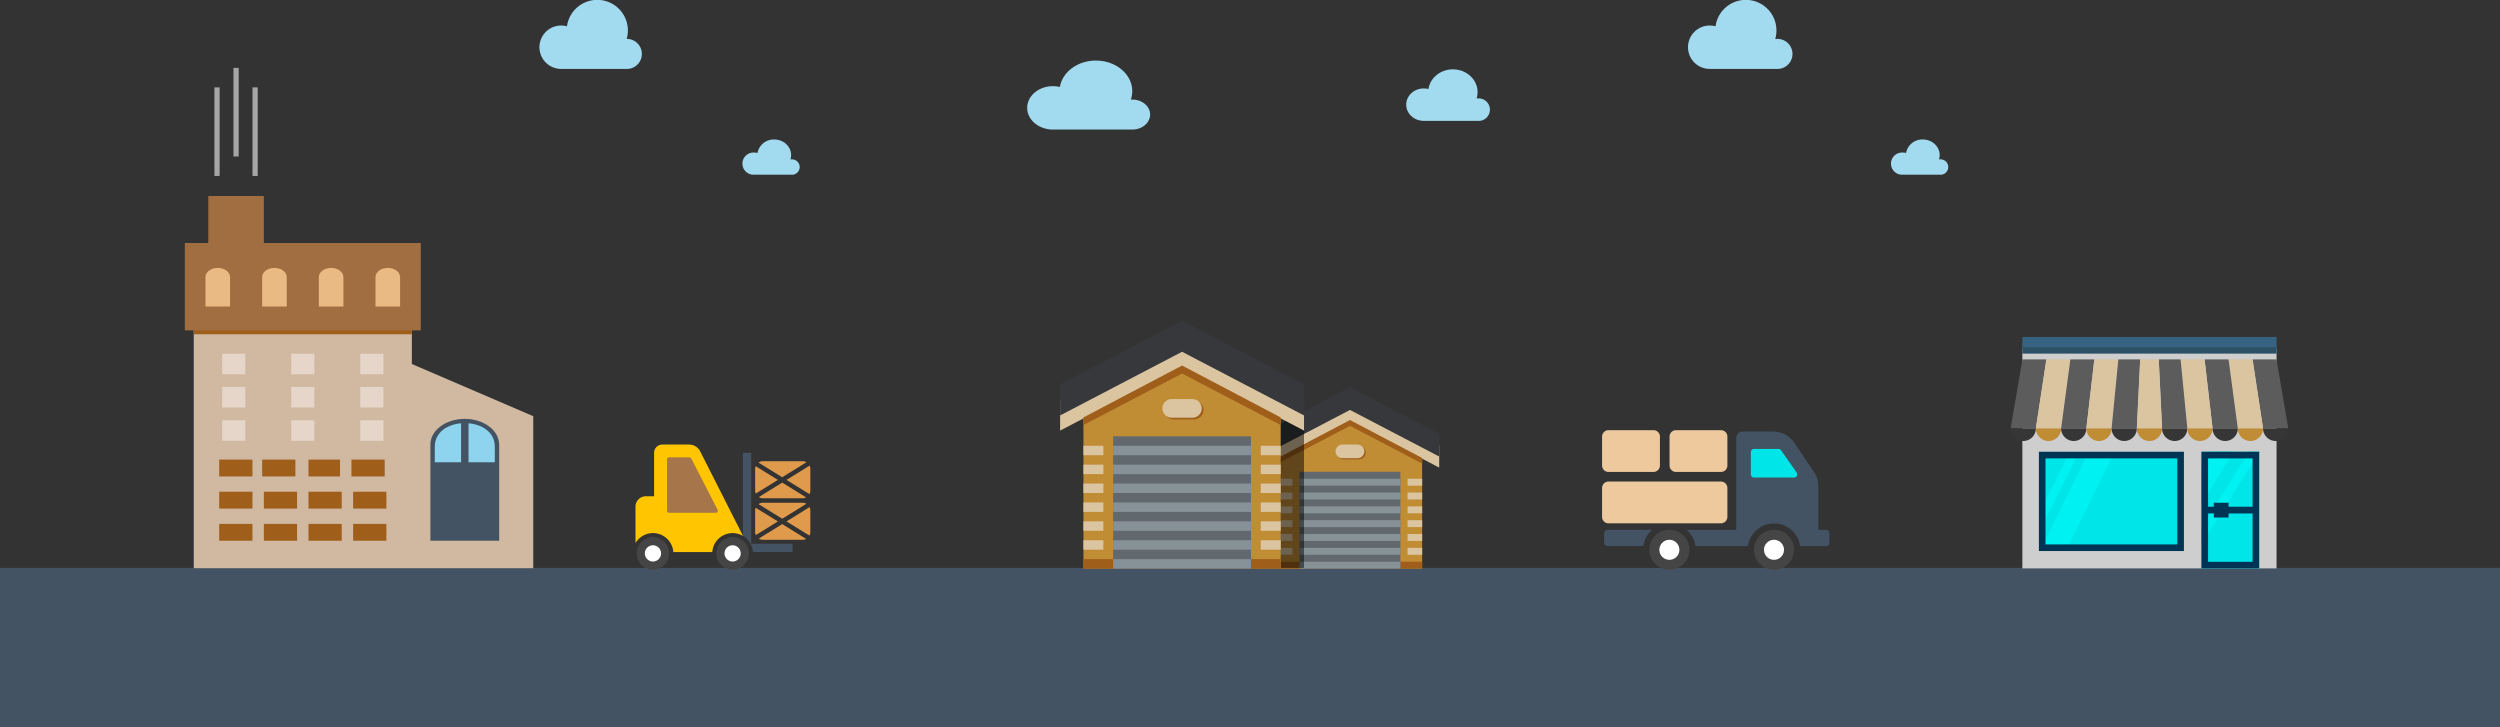 <svg id="Layer_1" data-name="Layer 1" xmlns="http://www.w3.org/2000/svg" xmlns:xlink="http://www.w3.org/1999/xlink" viewBox="0 0 1439.6 418.84"><rect x="0" y="0" width="1439.6" height="418.84" fill="#333333" stroke="none"/><defs><style>.cls-1,.cls-27{fill:none;}.cls-2{fill:#435363;}.cls-3{fill:#a2daf0;}.cls-4{fill:#cecece;}.cls-5{fill:#5c5c5c;}.cls-6{fill:#dbc5a0;}.cls-7{fill:#363636;}.cls-8{fill:#c08c34;}.cls-9{fill:#366381;}.cls-10{fill:#2c5167;}.cls-11{clip-path:url(#clip-path);}.cls-12{fill:#00e5e8;}.cls-13{fill:#00f1f1;}.cls-14{fill:#003454;}.cls-15{clip-path:url(#clip-path-2);}.cls-16{fill:#9f5e1a;}.cls-17{fill:#61686e;}.cls-18{fill:#879298;}.cls-19{fill:#37383c;}.cls-20{opacity:0.5;}.cls-21{fill:#d0b8a1;}.cls-22{fill:#e5d6c9;}.cls-23{clip-path:url(#clip-path-3);}.cls-24{fill:#a06e40;}.cls-25{fill:#e9ba84;}.cls-26{fill:#8ed4ee;}.cls-27{stroke:#a6a6a6;stroke-miterlimit:10;stroke-width:3px;}.cls-28{fill:#454545;}.cls-29{fill:#fff;}.cls-30{fill:#eec99e;}.cls-31{fill:#df9a4b;}.cls-32{fill:#ffc600;}.cls-33{fill:#a6764a;}</style><clipPath id="clip-path"><rect id="_Clipping_Path_" data-name="&lt;Clipping Path&gt;" class="cls-1" x="1175.97" y="262.04" width="79.7" height="53.36"/></clipPath><clipPath id="clip-path-2"><rect id="_Clipping_Path_2" data-name="&lt;Clipping Path&gt;" class="cls-1" x="1267.68" y="260.13" width="33.25" height="67.18"/></clipPath><clipPath id="clip-path-3"><polygon class="cls-1" points="237.16 209.61 237.16 142.14 111.57 142.14 111.57 209.61 111.57 327.21 237.16 327.21 307.07 327.21 307.07 239.66 237.16 209.61"/></clipPath></defs><title>Benefits</title><g id="_Group_" data-name="&lt;Group&gt;"><rect id="_Path_" data-name="&lt;Path&gt;" class="cls-2" y="327.03" width="1439.6" height="91.81"/></g><g id="_Group_2" data-name="&lt;Group&gt;"><path id="_Path_2" data-name="&lt;Path&gt;" class="cls-3" d="M361.55,22.42c-0.23,0-.45,0-0.68,0a17.62,17.62,0,1,0-34.39-7.26,12.49,12.49,0,1,0-3.37,24.52h38.44A8.65,8.65,0,0,0,361.55,22.42Z"/></g><g id="_Group_3" data-name="&lt;Group&gt;"><path id="_Path_3" data-name="&lt;Path&gt;" class="cls-3" d="M652,57.34c-0.27,0-.54,0-0.81,0a15,15,0,0,0,.81-4.84c0-9.73-9.37-17.62-20.93-17.62-10.59,0-19.33,6.61-20.73,15.2a17.46,17.46,0,0,0-4-.46c-8.2,0-14.84,5.59-14.84,12.49s6.65,12.49,14.84,12.49H652c5.68,0,10.28-3.87,10.28-8.65S657.69,57.34,652,57.34Z"/></g><g id="_Group_4" data-name="&lt;Group&gt;"><path id="_Path_4" data-name="&lt;Path&gt;" class="cls-3" d="M455.55,91.79l-0.37,0a8.36,8.36,0,0,0,.37-2.47c0-5-4.35-9-9.72-9a9.5,9.5,0,0,0-9.63,7.76,7.4,7.4,0,0,0-1.86-.24,6.39,6.39,0,1,0,0,12.75h21.2A4.43,4.43,0,1,0,455.55,91.79Z"/></g><g id="_Group_5" data-name="&lt;Group&gt;"><path id="_Path_5" data-name="&lt;Path&gt;" class="cls-3" d="M1022.94,22.42c-0.23,0-.45,0-0.68,0a17.62,17.62,0,1,0-34.39-7.26,12.49,12.49,0,1,0-3.37,24.52h38.44A8.65,8.65,0,1,0,1022.94,22.42Z"/></g><g id="_Group_6" data-name="&lt;Group&gt;"><path id="_Path_6" data-name="&lt;Path&gt;" class="cls-3" d="M1116.94,91.79l-0.37,0a8.36,8.36,0,0,0,.37-2.47c0-5-4.35-9-9.72-9a9.5,9.5,0,0,0-9.63,7.76,7.4,7.4,0,0,0-1.86-.24,6.39,6.39,0,1,0,0,12.75h21.2A4.43,4.43,0,1,0,1116.94,91.79Z"/></g><g id="_Group_7" data-name="&lt;Group&gt;"><path id="_Path_7" data-name="&lt;Path&gt;" class="cls-3" d="M850.86,56.69l-0.55,0a12.21,12.21,0,0,0,.55-3.61c0-7.27-6.37-13.15-14.22-13.15-7.19,0-13.13,4.94-14.08,11.35a10.85,10.85,0,0,0-2.72-.35c-5.57,0-10.08,4.18-10.08,9.33s4.51,9.33,10.08,9.33h31A6.48,6.48,0,1,0,850.86,56.69Z"/></g><g id="_Group_8" data-name="&lt;Group&gt;"><g id="_Group_9" data-name="&lt;Group&gt;"><g id="_Group_10" data-name="&lt;Group&gt;"><g id="_Group_11" data-name="&lt;Group&gt;"><g id="_Group_12" data-name="&lt;Group&gt;"><g id="_Group_13" data-name="&lt;Group&gt;"><rect id="_Path_8" data-name="&lt;Path&gt;" class="cls-4" x="1164.56" y="200.03" width="146.37" height="127.28"/></g><g id="_Group_14" data-name="&lt;Group&gt;"><g id="_Group_15" data-name="&lt;Group&gt;"><g id="_Group_16" data-name="&lt;Group&gt;"><polygon id="_Path_9" data-name="&lt;Path&gt;" class="cls-5" points="1164.59 206.94 1157.81 246.67 1172.34 246.67 1178.4 206.94 1164.59 206.94"/></g><g id="_Group_17" data-name="&lt;Group&gt;"><polygon id="_Path_10" data-name="&lt;Path&gt;" class="cls-6" points="1178.4 206.94 1172.34 246.67 1186.88 246.67 1192.2 206.94 1178.4 206.94"/></g><g id="_Group_18" data-name="&lt;Group&gt;"><polygon id="_Path_11" data-name="&lt;Path&gt;" class="cls-5" points="1192.2 206.94 1186.88 246.67 1201.41 246.67 1206.01 206.94 1192.2 206.94"/></g><g id="_Group_19" data-name="&lt;Group&gt;"><polygon id="_Path_12" data-name="&lt;Path&gt;" class="cls-6" points="1206.01 206.94 1201.41 246.67 1215.94 246.67 1219.82 206.94 1206.01 206.94"/></g><g id="_Group_20" data-name="&lt;Group&gt;"><polygon id="_Path_13" data-name="&lt;Path&gt;" class="cls-5" points="1219.82 206.94 1215.94 246.67 1230.48 246.67 1232.42 206.94 1219.82 206.94"/></g><g id="_Group_21" data-name="&lt;Group&gt;"><polygon id="_Path_14" data-name="&lt;Path&gt;" class="cls-5" points="1310.9 206.94 1297.1 206.94 1303.15 246.67 1317.69 246.67 1310.9 206.94"/></g><g id="_Group_22" data-name="&lt;Group&gt;"><polygon id="_Path_15" data-name="&lt;Path&gt;" class="cls-6" points="1283.29 206.94 1288.62 246.67 1303.15 246.67 1297.1 206.94 1283.29 206.94"/></g><g id="_Group_23" data-name="&lt;Group&gt;"><polygon id="_Path_16" data-name="&lt;Path&gt;" class="cls-5" points="1269.48 206.94 1274.08 246.67 1288.62 246.67 1283.29 206.94 1269.48 206.94"/></g><g id="_Group_24" data-name="&lt;Group&gt;"><polygon id="_Path_17" data-name="&lt;Path&gt;" class="cls-6" points="1255.67 206.94 1259.55 246.67 1274.08 246.67 1269.48 206.94 1255.67 206.94"/></g><g id="_Group_25" data-name="&lt;Group&gt;"><polygon id="_Path_18" data-name="&lt;Path&gt;" class="cls-5" points="1243.08 206.94 1245.01 246.67 1259.55 246.67 1255.67 206.94 1243.08 206.94"/></g><g id="_Group_26" data-name="&lt;Group&gt;"><polygon id="_Path_19" data-name="&lt;Path&gt;" class="cls-6" points="1241.87 206.94 1237.75 206.94 1233.63 206.94 1232.42 206.94 1230.48 246.67 1237.75 246.67 1245.01 246.67 1243.08 206.94 1241.87 206.94"/></g></g><g id="_Group_27" data-name="&lt;Group&gt;"><path id="_Path_20" data-name="&lt;Path&gt;" class="cls-7" d="M1165.07,253.94a7.27,7.27,0,0,0,7.27-7.27h-14.54A7.27,7.27,0,0,0,1165.07,253.94Z"/></g><g id="_Group_28" data-name="&lt;Group&gt;"><path id="_Path_21" data-name="&lt;Path&gt;" class="cls-8" d="M1179.61,253.94a7.27,7.27,0,0,0,7.27-7.27h-14.53A7.27,7.27,0,0,0,1179.61,253.94Z"/></g><g id="_Group_29" data-name="&lt;Group&gt;"><path id="_Path_22" data-name="&lt;Path&gt;" class="cls-7" d="M1194.14,253.94a7.27,7.27,0,0,0,7.27-7.27h-14.54A7.27,7.27,0,0,0,1194.14,253.94Z"/></g><g id="_Group_30" data-name="&lt;Group&gt;"><path id="_Path_23" data-name="&lt;Path&gt;" class="cls-8" d="M1208.68,253.94a7.27,7.27,0,0,0,7.27-7.27h-14.53A7.27,7.27,0,0,0,1208.68,253.94Z"/></g><g id="_Group_31" data-name="&lt;Group&gt;"><path id="_Path_24" data-name="&lt;Path&gt;" class="cls-7" d="M1223.21,253.94a7.27,7.27,0,0,0,7.27-7.27h-14.53A7.27,7.27,0,0,0,1223.21,253.94Z"/></g><g id="_Group_32" data-name="&lt;Group&gt;"><path id="_Path_25" data-name="&lt;Path&gt;" class="cls-8" d="M1237.75,253.94a7.27,7.27,0,0,0,7.27-7.27h-14.54A7.27,7.27,0,0,0,1237.75,253.94Z"/></g><g id="_Group_33" data-name="&lt;Group&gt;"><path id="_Path_26" data-name="&lt;Path&gt;" class="cls-7" d="M1252.28,253.94a7.27,7.27,0,0,0,7.27-7.27H1245A7.27,7.27,0,0,0,1252.28,253.94Z"/></g><g id="_Group_34" data-name="&lt;Group&gt;"><path id="_Path_27" data-name="&lt;Path&gt;" class="cls-8" d="M1266.82,253.94a7.27,7.27,0,0,0,7.27-7.27h-14.53A7.27,7.27,0,0,0,1266.82,253.94Z"/></g><g id="_Group_35" data-name="&lt;Group&gt;"><path id="_Path_28" data-name="&lt;Path&gt;" class="cls-7" d="M1281.35,253.94a7.27,7.27,0,0,0,7.27-7.27h-14.54A7.27,7.27,0,0,0,1281.35,253.94Z"/></g><g id="_Group_36" data-name="&lt;Group&gt;"><path id="_Path_29" data-name="&lt;Path&gt;" class="cls-8" d="M1295.89,253.94a7.27,7.27,0,0,0,7.27-7.27h-14.53A7.27,7.27,0,0,0,1295.89,253.94Z"/></g><g id="_Group_37" data-name="&lt;Group&gt;"><path id="_Path_30" data-name="&lt;Path&gt;" class="cls-7" d="M1310.42,253.94a7.27,7.27,0,0,0,7.27-7.27h-14.53A7.27,7.27,0,0,0,1310.42,253.94Z"/></g></g><g id="_Group_38" data-name="&lt;Group&gt;"><rect id="_Path_31" data-name="&lt;Path&gt;" class="cls-9" x="1164.56" y="194.03" width="146.37" height="7.72"/></g><g id="_Group_39" data-name="&lt;Group&gt;"><rect id="_Path_32" data-name="&lt;Path&gt;" class="cls-10" x="1164.56" y="199.87" width="146.37" height="3.76"/></g><g id="_Clip_Group_" data-name="&lt;Clip Group&gt;"><g class="cls-11"><g id="_Group_40" data-name="&lt;Group&gt;"><rect id="_Path_33" data-name="&lt;Path&gt;" class="cls-12" x="1175.97" y="262.04" width="79.7" height="53.36"/></g><g id="_Group_41" data-name="&lt;Group&gt;"><rect class="cls-13" x="1160.9" y="282.71" width="69.72" height="13.37" transform="translate(407.4 1233.88) rotate(-63.75)"/></g><g id="_Group_42" data-name="&lt;Group&gt;"><rect class="cls-13" x="1147.36" y="282.49" width="69.72" height="4.85" transform="translate(403.83 1219.23) rotate(-63.75)"/></g></g></g><g id="_Group_43" data-name="&lt;Group&gt;"><g id="_Group_44" data-name="&lt;Group&gt;"><path id="_Compound_Path_" data-name="&lt;Compound Path&gt;" class="cls-14" d="M1257.58,317.31h-83.51V260.13h83.51v57.17Zm-79.7-3.81h75.89V263.95h-75.89V313.5Z"/></g></g><g id="_Group_45" data-name="&lt;Group&gt;"><rect id="_Path_34" data-name="&lt;Path&gt;" class="cls-12" x="1267.68" y="260.13" width="33.25" height="67.18"/></g><g id="_Clip_Group_2" data-name="&lt;Clip Group&gt;"><g class="cls-15"><g id="_Group_46" data-name="&lt;Group&gt;"><rect class="cls-13" x="1249.73" y="271.86" width="48.52" height="11.2" transform="matrix(0.53, -0.85, 0.85, 0.53, 360.95, 1208.26)"/></g><g id="_Group_47" data-name="&lt;Group&gt;"><rect class="cls-13" x="1249.5" y="282.92" width="65.48" height="5.2" transform="translate(357.99 1219.02) rotate(-57.84)"/></g></g></g><g id="_Group_48" data-name="&lt;Group&gt;"><g id="_Group_49" data-name="&lt;Group&gt;"><path id="_Compound_Path_2" data-name="&lt;Compound Path&gt;" class="cls-14" d="M1267.68,260.13v67.18h33.25V260.13h-33.25Zm29.44,3.81v27.87h-13.83v-2.33h-8.48v2.33h-3.32V263.95h25.62ZM1271.5,323.5V295.63h3.32V298h8.48v-2.33h13.83V323.5H1271.5Z"/></g></g></g></g></g></g></g><polygon class="cls-8" points="818.92 327.42 735.82 327.42 735.82 263.72 777.37 241.86 818.92 263.72 818.92 327.42"/><rect class="cls-16" x="735.82" y="323.44" width="83.1" height="3.98"/><rect class="cls-17" x="748.34" y="271.69" width="58.06" height="55.73"/><rect class="cls-18" x="748.34" y="275.67" width="58.06" height="3.98"/><rect class="cls-18" x="748.34" y="283.63" width="58.06" height="3.98"/><rect class="cls-18" x="748.34" y="291.59" width="58.06" height="3.98"/><rect class="cls-18" x="748.34" y="299.55" width="58.06" height="3.98"/><rect class="cls-18" x="748.34" y="307.51" width="58.06" height="3.98"/><rect class="cls-18" x="748.34" y="315.48" width="58.06" height="3.98"/><rect class="cls-18" x="748.34" y="323.44" width="58.06" height="3.98"/><rect class="cls-6" x="735.82" y="275.67" width="8.4" height="3.98"/><rect class="cls-6" x="735.82" y="283.63" width="8.4" height="3.98"/><rect class="cls-6" x="735.82" y="291.59" width="8.4" height="3.98"/><rect class="cls-6" x="735.82" y="299.55" width="8.4" height="3.98"/><rect class="cls-6" x="735.82" y="307.51" width="8.4" height="3.98"/><rect class="cls-6" x="735.82" y="315.48" width="8.4" height="3.98"/><rect class="cls-6" x="810.53" y="275.67" width="8.4" height="3.98"/><rect class="cls-6" x="810.53" y="283.63" width="8.4" height="3.98"/><rect class="cls-6" x="810.53" y="291.59" width="8.4" height="3.98"/><rect class="cls-6" x="810.53" y="299.55" width="8.4" height="3.98"/><rect class="cls-6" x="810.53" y="307.51" width="8.4" height="3.98"/><rect class="cls-6" x="810.53" y="315.48" width="8.4" height="3.98"/><polygon class="cls-6" points="828.75 256.2 777.37 229.38 725.99 256.2 725.99 269.27 777.37 242.44 828.75 269.27 828.75 256.2"/><polygon class="cls-19" points="828.75 249.82 777.37 223 725.99 249.82 725.99 262.89 777.37 236.06 828.75 262.89 828.75 249.82"/><path class="cls-16" d="M786.42,260.6a3.93,3.93,0,0,1-3.93,3.93H773.8a3.93,3.93,0,0,1-3.94-3.93h0a3.94,3.94,0,0,1,3.94-3.94h8.68a3.94,3.94,0,0,1,3.93,3.94h0Z"/><polygon class="cls-16" points="735.82 263.72 735.82 266.93 777.37 245.23 818.92 266.93 818.92 263.72 777.37 241.86 735.82 263.72"/><path class="cls-6" d="M785.65,259.92a3.94,3.94,0,0,1-3.94,3.93H773a3.94,3.94,0,0,1-3.93-3.93h0A3.94,3.94,0,0,1,773,256h8.68a3.94,3.94,0,0,1,3.94,3.94h0Z"/><polygon class="cls-20" points="735.73 244.74 750.9 236.82 750.9 327.05 735.73 327.05 735.73 244.74"/><polygon class="cls-8" points="737.47 327.42 623.89 327.42 623.89 240.37 680.68 210.48 737.47 240.37 737.47 327.42"/><rect class="cls-16" x="623.89" y="321.98" width="113.58" height="5.44"/><rect class="cls-17" x="641" y="251.25" width="79.35" height="76.17"/><rect class="cls-18" x="641" y="256.69" width="79.35" height="5.44"/><rect class="cls-18" x="641" y="267.57" width="79.35" height="5.44"/><rect class="cls-18" x="641" y="278.45" width="79.35" height="5.44"/><rect class="cls-18" x="641" y="289.33" width="79.35" height="5.44"/><rect class="cls-18" x="641" y="300.21" width="79.35" height="5.44"/><rect class="cls-18" x="641" y="311.1" width="79.35" height="5.44"/><rect class="cls-18" x="641" y="321.98" width="79.35" height="5.44"/><rect class="cls-6" x="623.89" y="256.69" width="11.48" height="5.44"/><rect class="cls-6" x="623.89" y="267.57" width="11.48" height="5.44"/><rect class="cls-6" x="623.89" y="278.45" width="11.48" height="5.44"/><rect class="cls-6" x="623.89" y="289.33" width="11.48" height="5.44"/><rect class="cls-6" x="623.89" y="300.21" width="11.48" height="5.44"/><rect class="cls-6" x="623.89" y="311.1" width="11.48" height="5.44"/><rect class="cls-6" x="725.99" y="256.69" width="11.48" height="5.44"/><rect class="cls-6" x="725.99" y="267.57" width="11.48" height="5.44"/><rect class="cls-6" x="725.99" y="278.45" width="11.48" height="5.44"/><rect class="cls-6" x="725.99" y="289.33" width="11.48" height="5.44"/><rect class="cls-6" x="725.99" y="300.21" width="11.48" height="5.44"/><rect class="cls-6" x="725.99" y="311.1" width="11.48" height="5.44"/><polygon class="cls-6" points="750.9 230.09 680.68 193.42 610.46 230.09 610.46 247.95 680.68 211.28 750.9 247.95 750.9 230.09"/><polygon class="cls-19" points="750.9 221.37 680.68 184.7 610.46 221.37 610.46 239.23 680.68 202.56 750.9 239.23 750.9 221.37"/><path class="cls-16" d="M693,236.09a5.38,5.38,0,0,1-5.38,5.38H675.8a5.38,5.38,0,0,1-5.38-5.38h0a5.38,5.38,0,0,1,5.38-5.38h11.87a5.38,5.38,0,0,1,5.38,5.38h0Z"/><polygon class="cls-16" points="623.89 240.37 623.89 244.74 680.68 215.09 737.47 244.74 737.47 240.37 680.68 210.48 623.89 240.37"/><path class="cls-6" d="M692,235.17a5.38,5.38,0,0,1-5.38,5.38H674.74a5.38,5.38,0,0,1-5.38-5.38h0a5.38,5.38,0,0,1,5.38-5.38h11.87a5.38,5.38,0,0,1,5.38,5.38h0Z"/><polygon class="cls-21" points="237.16 209.61 237.16 142.14 111.57 142.14 111.57 209.61 111.57 327.21 237.16 327.21 307.07 327.21 307.07 239.66 237.16 209.61"/><path class="cls-2" d="M287.42,256.36c0-.12,0-0.24,0-0.37,0-8.17-8.87-14.79-19.79-14.79s-19.79,6.62-19.79,14.79c0,0.13,0,.24,0,0.37h0v55h39.6v-55h0Z"/><path class="cls-22" d="M127.93,215.53h13.34V203.68H127.93v11.85Zm39.76,0H181V203.68H167.69v11.85Zm39.76-11.85v11.85h13.35V203.68H207.45Zm-79.52,31h13.34V222.81H127.93v11.85Zm39.76,0H181V222.81H167.69v11.85Zm39.76,0h13.35V222.81H207.45v11.85Zm-79.52,19.14h13.34V242H127.93v11.85Zm39.76,0H181V242H167.69v11.85Zm39.76,0h13.35V242H207.45v11.85Z"/><rect class="cls-16" x="126.23" y="264.65" width="19.14" height="9.7"/><rect class="cls-16" x="150.96" y="264.65" width="19.14" height="9.7"/><rect class="cls-16" x="177.64" y="264.65" width="18.16" height="9.7"/><rect class="cls-16" x="202.38" y="264.65" width="19.14" height="9.7"/><rect class="cls-16" x="126.23" y="283.16" width="19.14" height="9.7"/><rect class="cls-16" x="151.94" y="283.16" width="19.14" height="9.7"/><rect class="cls-16" x="177.64" y="283.16" width="19.14" height="9.7"/><rect class="cls-16" x="203.35" y="283.16" width="19.14" height="9.7"/><rect class="cls-16" x="126.23" y="301.68" width="19.14" height="9.7"/><rect class="cls-16" x="151.94" y="301.68" width="19.14" height="9.7"/><rect class="cls-16" x="177.64" y="301.68" width="19.14" height="9.7"/><rect class="cls-16" x="203.35" y="301.68" width="19.14" height="9.7"/><g class="cls-23"><rect class="cls-16" x="106.42" y="142.15" width="135.88" height="50.32"/></g><rect class="cls-24" x="119.94" y="112.86" width="31.99" height="36.71"/><rect class="cls-24" x="106.42" y="139.92" width="135.88" height="50.32"/><path class="cls-25" d="M132.47,159.56c0-2.92-3.17-5.29-7.08-5.29s-7.07,2.37-7.07,5.29c0,0,0,.09,0,0.13h0V176.5h14.16V159.69h0S132.47,159.6,132.47,159.56Zm32.64,0c0-2.92-3.17-5.29-7.08-5.29s-7.08,2.37-7.08,5.29c0,0,0,.09,0,0.13h0V176.5h14.16V159.69h0S165.12,159.6,165.12,159.56Zm32.64,0c0-2.92-3.17-5.29-7.08-5.29s-7.08,2.37-7.08,5.29c0,0,0,.09,0,0.13h0V176.5h14.16V159.69h0S197.76,159.6,197.76,159.56Zm32.63,0.13s0-.09,0-0.13c0-2.92-3.17-5.29-7.07-5.29s-7.08,2.37-7.08,5.29c0,0,0,.09,0,0.13h0V176.5H230.4V159.69h0Z"/><path class="cls-26" d="M250.37,257.3v8.88h15.14V243.73C257.86,244.41,250.37,248.71,250.37,257.3Zm19.43-13.57v22.45h15.13V257.3C284.94,248.71,277.46,244.41,269.8,243.73Z"/><line class="cls-27" x1="124.97" y1="101.32" x2="124.97" y2="50.31"/><line class="cls-27" x1="135.94" y1="90.11" x2="135.94" y2="39.09"/><line class="cls-27" x1="146.91" y1="101.32" x2="146.91" y2="50.31"/><path class="cls-28" d="M961.31,305.07a11.52,11.52,0,1,0,11.51,11.51,11.53,11.53,0,0,0-11.51-11.51h0Z"/><path class="cls-29" d="M961.31,322.36a5.76,5.76,0,1,1,5.75-5.77,5.78,5.78,0,0,1-5.75,5.77h0Z"/><path class="cls-2" d="M951.38,305.08h-25.8a1.85,1.85,0,0,0-1.85,1.85v5.61a1.85,1.85,0,0,0,1.85,1.85h20.68a15.19,15.19,0,0,1,5.12-9.31h0Z"/><path class="cls-28" d="M1021.54,305.07a11.52,11.52,0,1,0,11.51,11.51,11.52,11.52,0,0,0-11.51-11.51h0Z"/><path class="cls-29" d="M1021.54,322.36a5.76,5.76,0,1,1,5.76-5.77,5.76,5.76,0,0,1-5.76,5.77h0Z"/><path class="cls-2" d="M1051.55,305.07h-4.5V279.93a14.82,14.82,0,0,0-2.54-8.27L1033.25,255a14.79,14.79,0,0,0-12.27-6.51h-17.47a3.7,3.7,0,0,0-3.7,3.7v52.92H971.23a15.22,15.22,0,0,1,5.11,9.33h30.18a15.19,15.19,0,0,1,30.07,0h15a1.84,1.84,0,0,0,1.85-1.85v-5.62a1.84,1.84,0,0,0-1.85-1.85h0Z"/><path class="cls-12" d="M1033.12,275h-23.06a1.84,1.84,0,0,1-1.85-1.85V260.35a1.86,1.86,0,0,1,1.85-1.85h14a1.85,1.85,0,0,1,1.52.78l9,12.81a1.84,1.84,0,0,1-1.52,2.91h0Z"/><path class="cls-30" d="M991,301.37H926.24a3.7,3.7,0,0,1-3.7-3.7V281a3.7,3.7,0,0,1,3.7-3.7H991a3.7,3.7,0,0,1,3.7,3.7v16.65a3.7,3.7,0,0,1-3.7,3.7h0Z"/><path class="cls-30" d="M952.15,271.77H926.24a3.7,3.7,0,0,1-3.7-3.7V251.41a3.7,3.7,0,0,1,3.7-3.7h25.91a3.7,3.7,0,0,1,3.7,3.7v16.65a3.7,3.7,0,0,1-3.7,3.7h0Z"/><path class="cls-30" d="M991,271.77H965.1a3.7,3.7,0,0,1-3.7-3.7V251.41a3.7,3.7,0,0,1,3.7-3.7H991a3.7,3.7,0,0,1,3.7,3.7v16.65a3.7,3.7,0,0,1-3.7,3.7h0Z"/><path class="cls-28" d="M376,309.31a9.35,9.35,0,1,0,9.35,9.35,9.35,9.35,0,0,0-9.35-9.35h0Z"/><path class="cls-29" d="M376,323.34a4.67,4.67,0,1,1,4.67-4.67,4.67,4.67,0,0,1-4.67,4.67h0Z"/><path class="cls-31" d="M447.94,300.26l-12.72,7.87a4.47,4.47,0,0,1-.37-1.77V294a4.45,4.45,0,0,1,.31-1.62Z"/><path class="cls-31" d="M436.79,290.29a4.46,4.46,0,0,1,2.55-.8h22.81a4.44,4.44,0,0,1,2.21.6l-13.94,8.63Z"/><path class="cls-31" d="M452.9,300.26L466.18,292a4.44,4.44,0,0,1,.46,1.94v12.38a4.44,4.44,0,0,1-.53,2.08Z"/><path class="cls-2" d="M432.57,313.11h23.8v4.76H433.56a11.72,11.72,0,0,0-5.75-9.3h0l0.06,0-0.06-.12V260.76h4.76v52.35Z"/><path class="cls-31" d="M464.2,310.33a4.44,4.44,0,0,1-2,.52H439.34a4.45,4.45,0,0,1-2.4-.71l13.48-8.34Z"/><path class="cls-31" d="M447.94,276.35l-12.72,7.87a4.47,4.47,0,0,1-.37-1.77V270.07a4.44,4.44,0,0,1,.31-1.62Z"/><path class="cls-31" d="M436.79,266.38a4.47,4.47,0,0,1,2.55-.8h22.81a4.44,4.44,0,0,1,2.21.6l-13.94,8.63Z"/><path class="cls-31" d="M452.9,276.35l13.28-8.22a4.45,4.45,0,0,1,.46,1.94v12.38a4.44,4.44,0,0,1-.53,2.08Z"/><path class="cls-31" d="M464.2,286.42a4.44,4.44,0,0,1-2,.52H439.34a4.45,4.45,0,0,1-2.4-.71l13.48-8.34Z"/><path class="cls-32" d="M403.19,259.91a7.14,7.14,0,0,0-6.37-3.91H381.41a4.76,4.76,0,0,0-4.76,4.76v25h-4.76a6,6,0,0,0-5.95,5.95v21a11.73,11.73,0,0,1,21.79,5.2h22.44a11.72,11.72,0,0,1,17.64-9.31v-0.09Z"/><path class="cls-33" d="M412.2,295.31H385.29a1.19,1.19,0,0,1-1.19-1.19V264.55a1.19,1.19,0,0,1,1.19-1.19H397a1.19,1.19,0,0,1,1.06.64l15.19,29.58a1.19,1.19,0,0,1-1.06,1.74h0Z"/><path class="cls-28" d="M421.87,309.31a9.35,9.35,0,1,0,9.35,9.35,9.35,9.35,0,0,0-9.35-9.35h0Z"/><path class="cls-29" d="M421.87,323.34a4.67,4.67,0,1,1,4.67-4.67,4.67,4.67,0,0,1-4.67,4.67h0Z"/></svg>